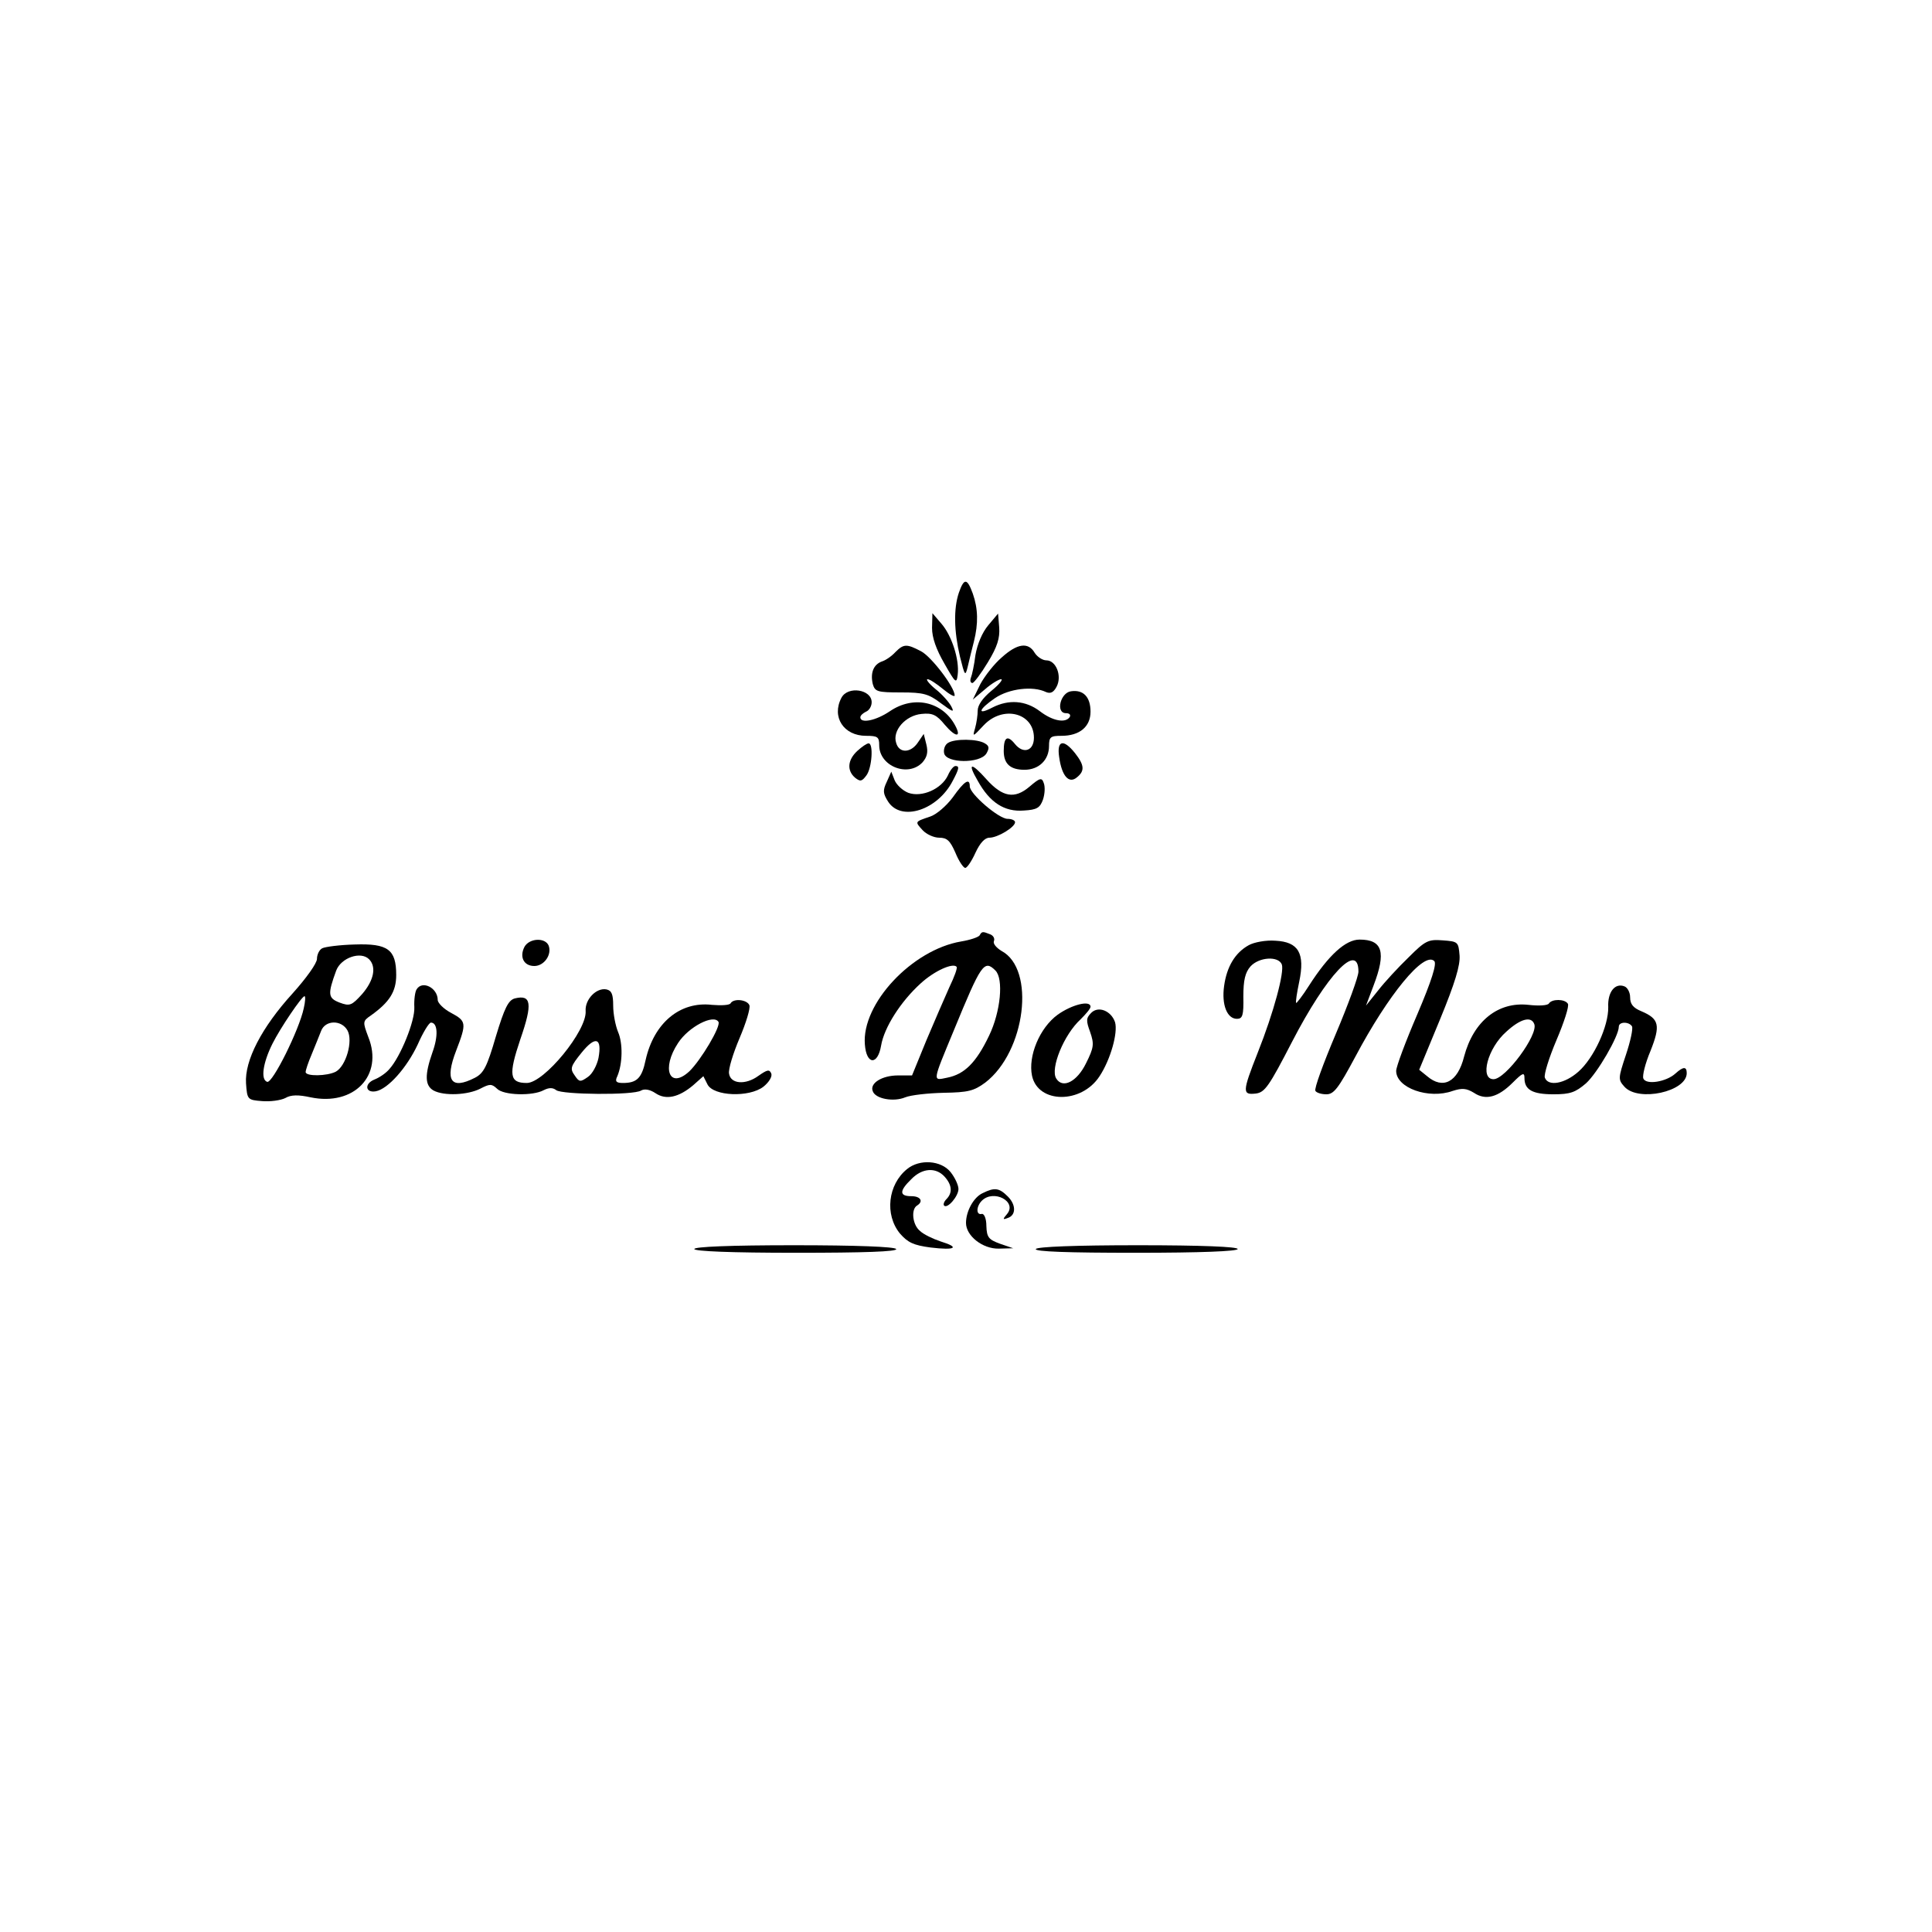 <?xml version="1.0" standalone="no"?>
<!DOCTYPE svg PUBLIC "-//W3C//DTD SVG 20010904//EN"
 "http://www.w3.org/TR/2001/REC-SVG-20010904/DTD/svg10.dtd">
<svg version="1.0" xmlns="http://www.w3.org/2000/svg"
 width="512pt" height="512pt" viewBox="0 0 512 512"
 preserveAspectRatio="xMidYMid meet">
<g transform="translate(0,512) scale(0.1,-0.1)"
fill="#000000" stroke="none">
<path d="M2541 3549 c-14 -42 -13 -101 3 -169 13 -52 14 -54 21 -25 4 17 11
46 16 65 12 48 11 87 -3 127 -15 41 -23 42 -37 2z"/>
<path d="M2470 3456 c0 -26 11 -57 33 -95 29 -51 32 -54 35 -29 5 40 -16 104
-43 135 l-24 28 -1 -39z"/>
<path d="M2619 3463 c-16 -19 -29 -50 -34 -79 -3 -25 -9 -53 -12 -60 -3 -8 -1
-14 4 -14 4 0 23 25 41 55 25 41 32 64 30 92 l-3 37 -26 -31z"/>
<path d="M2373 3392 c-10 -11 -26 -22 -36 -25 -22 -8 -31 -30 -24 -60 6 -20
12 -22 75 -22 60 0 73 -4 106 -29 31 -23 36 -25 27 -8 -6 11 -24 32 -42 46
-17 14 -26 26 -21 26 6 0 24 -12 41 -26 17 -14 31 -22 31 -17 0 22 -62 103
-89 117 -38 20 -46 20 -68 -2z"/>
<path d="M2655 3378 c-20 -17 -45 -49 -57 -71 l-20 -41 32 27 c17 15 37 27 43
27 6 0 -5 -14 -26 -31 -23 -19 -36 -38 -36 -52 0 -12 -3 -33 -7 -47 -7 -24 -6
-23 23 8 51 54 133 33 133 -33 0 -35 -28 -44 -50 -17 -20 25 -30 19 -30 -18 0
-34 17 -50 55 -50 38 0 65 26 65 63 0 24 4 27 33 27 48 0 77 24 77 64 0 39
-19 59 -52 54 -28 -4 -41 -58 -13 -58 9 0 13 -4 10 -10 -11 -17 -45 -11 -79
15 -38 29 -83 32 -126 10 -42 -22 -37 -5 7 25 37 25 100 33 135 16 12 -5 20
-1 28 14 15 28 -1 70 -27 70 -10 0 -24 9 -31 20 -17 29 -46 25 -87 -12z"/>
<path d="M2230 3271 c-27 -51 6 -101 65 -101 31 0 35 -3 35 -25 0 -56 77 -86
115 -45 12 14 15 27 10 47 l-7 28 -15 -22 c-19 -29 -50 -30 -58 -2 -11 33 25
73 67 77 29 3 40 -2 62 -29 29 -34 45 -34 27 -1 -34 63 -110 80 -173 37 -37
-25 -78 -33 -78 -16 0 5 7 11 15 15 8 3 15 14 15 25 0 34 -63 44 -80 12z"/>
<path d="M2512 3151 c-8 -5 -12 -17 -10 -27 5 -27 95 -28 112 -1 8 14 8 20 -4
27 -19 12 -80 13 -98 1z"/>
<path d="M2272 3130 c-26 -24 -28 -52 -6 -71 14 -11 18 -10 30 6 15 20 19 85
6 85 -5 0 -18 -9 -30 -20z"/>
<path d="M2807 3113 c7 -50 26 -71 47 -53 21 17 20 32 -5 64 -31 39 -49 34
-42 -11z"/>
<path d="M2512 3065 c-17 -36 -69 -59 -105 -46 -15 6 -31 21 -36 33 l-9 23
-12 -27 c-11 -23 -10 -31 4 -53 35 -53 131 -22 171 56 17 32 18 39 7 39 -5 0
-14 -11 -20 -25z"/>
<path d="M2591 3051 c32 -58 71 -83 122 -79 35 2 43 7 51 29 5 15 6 34 2 44
-5 15 -10 14 -38 -10 -39 -33 -71 -28 -114 20 -41 46 -51 44 -23 -4z"/>
<path d="M2525 3007 c-17 -23 -44 -46 -60 -51 -41 -14 -41 -13 -20 -36 10 -11
30 -20 44 -20 21 0 29 -8 43 -40 9 -22 21 -40 26 -40 5 0 17 18 27 40 12 26
25 40 37 40 22 0 68 28 68 41 0 5 -9 9 -20 9 -23 0 -100 66 -100 86 0 23 -14
15 -45 -29z"/>
<path d="M2596 2641 c-4 -5 -25 -12 -49 -16 -130 -22 -264 -165 -255 -273 4
-54 34 -56 43 -3 8 48 52 117 105 165 36 33 85 55 95 44 3 -3 -6 -27 -19 -54
-12 -27 -40 -91 -61 -141 l-38 -93 -37 0 c-43 0 -76 -21 -67 -42 7 -20 55 -29
86 -16 15 6 60 11 102 12 65 1 80 5 110 27 107 82 134 301 43 349 -13 8 -23
19 -20 26 3 7 -2 15 -10 18 -20 8 -22 8 -28 -3z m42 -93 c22 -22 14 -109 -17
-173 -34 -71 -65 -102 -111 -111 -39 -8 -40 -14 18 126 72 175 80 188 110 158z"/>
<path d="M1390 2611 c-14 -27 -2 -51 26 -51 26 0 47 30 38 54 -9 22 -51 20
-64 -3z"/>
<path d="M3309 2615 c-36 -20 -58 -57 -65 -108 -7 -50 8 -87 34 -87 15 0 18 9
17 59 0 44 5 64 19 80 23 25 74 28 83 5 7 -20 -21 -126 -64 -234 -41 -104 -41
-112 -5 -108 24 3 35 19 96 137 92 178 176 267 176 186 0 -13 -27 -87 -60
-165 -33 -78 -58 -146 -54 -151 3 -5 16 -9 29 -9 20 0 32 16 77 100 87 164
182 280 209 253 7 -7 -7 -52 -45 -141 -31 -72 -56 -139 -56 -150 0 -45 86 -76
150 -53 25 8 36 7 56 -5 31 -21 64 -12 103 27 26 26 31 28 31 12 0 -31 21 -43
77 -43 44 0 58 5 86 29 30 27 87 125 87 150 0 14 27 14 35 1 3 -6 -4 -39 -16
-75 -21 -63 -21 -66 -4 -85 37 -41 165 -13 165 36 0 18 -9 18 -30 -1 -24 -22
-78 -31 -85 -13 -3 7 5 40 19 73 27 68 23 85 -24 105 -22 9 -30 19 -30 37 0
13 -7 26 -15 29 -25 10 -45 -15 -43 -55 1 -50 -38 -135 -79 -171 -36 -32 -80
-40 -89 -16 -3 8 11 53 31 100 20 47 34 90 30 96 -8 13 -42 13 -50 1 -3 -6
-28 -7 -54 -4 -81 9 -146 -43 -171 -137 -17 -68 -56 -88 -98 -52 l-21 17 55
133 c40 97 54 144 52 170 -3 36 -4 37 -45 40 -38 3 -46 -1 -90 -45 -27 -26
-64 -66 -81 -88 l-32 -40 20 53 c34 89 24 122 -37 122 -37 0 -82 -41 -134
-122 -17 -27 -33 -47 -34 -46 -2 2 2 27 8 56 16 76 -2 106 -63 109 -25 2 -57
-4 -71 -12z m757 -209 c11 -28 -76 -146 -108 -146 -37 0 -16 82 34 126 37 34
66 42 74 20z"/>
<path d="M854 2607 c-8 -4 -14 -17 -14 -28 0 -12 -29 -52 -64 -91 -83 -91
-128 -179 -124 -239 3 -43 4 -44 42 -47 22 -2 50 2 62 8 15 9 35 9 67 2 115
-24 194 58 153 160 -15 40 -15 42 7 57 49 35 67 63 67 107 0 68 -22 84 -110
81 -39 -1 -78 -6 -86 -10z m124 -29 c20 -20 13 -56 -18 -92 -28 -31 -33 -33
-60 -23 -31 12 -32 22 -9 85 13 34 65 52 87 30z m-173 -130 c-12 -57 -83 -200
-97 -195 -18 6 -11 51 14 101 21 42 78 126 85 126 3 0 2 -15 -2 -32z m116 -59
c15 -28 -4 -94 -31 -109 -23 -12 -80 -13 -80 -1 0 5 7 26 16 47 9 22 20 49 25
62 11 29 54 30 70 1z"/>
<path d="M1104 2498 c-4 -6 -7 -27 -6 -47 2 -37 -37 -132 -66 -164 -9 -11 -27
-23 -40 -28 -27 -11 -24 -36 4 -31 32 6 82 62 111 124 14 32 30 58 35 58 18 0
20 -35 4 -79 -21 -60 -20 -88 3 -101 28 -15 91 -12 124 5 25 13 30 13 44 0 17
-18 95 -20 124 -4 14 7 24 7 33 0 15 -12 205 -14 225 -1 9 5 23 3 38 -7 28
-19 62 -11 100 21 l27 24 11 -22 c16 -31 110 -35 148 -6 15 12 24 27 21 35 -5
12 -11 10 -34 -6 -34 -25 -74 -22 -78 6 -2 12 11 54 28 94 17 40 29 79 26 87
-6 15 -42 19 -50 5 -3 -5 -25 -6 -49 -4 -85 10 -154 -48 -176 -146 -10 -48
-23 -61 -60 -61 -18 0 -22 4 -15 18 14 33 15 87 2 117 -7 17 -13 48 -13 70 0
30 -4 40 -18 43 -27 5 -57 -27 -55 -57 4 -52 -110 -191 -156 -191 -46 0 -49
21 -17 116 33 95 29 119 -15 108 -17 -5 -27 -25 -50 -101 -23 -79 -32 -97 -55
-109 -64 -33 -81 -8 -50 72 28 73 27 78 -14 100 -19 10 -35 26 -35 34 0 32
-41 53 -56 28z m800 -86 c7 -12 -47 -102 -77 -131 -53 -49 -75 7 -30 75 28 43
94 77 107 56z m-318 -96 c-4 -19 -16 -42 -28 -50 -20 -14 -23 -14 -35 4 -13
18 -11 24 18 60 37 46 55 40 45 -14z"/>
<path d="M2803 2431 c-48 -35 -79 -110 -68 -162 16 -74 131 -75 179 -1 29 44
49 115 41 143 -10 30 -44 44 -63 25 -14 -14 -14 -21 -3 -51 11 -32 10 -41 -11
-83 -24 -49 -62 -68 -79 -40 -16 26 20 116 65 157 14 14 26 28 26 33 0 18 -49
6 -87 -21z"/>
<path d="M2404 2022 c-51 -41 -60 -121 -19 -171 21 -24 36 -31 81 -37 66 -8
79 0 27 16 -21 7 -46 19 -55 28 -20 16 -24 57 -8 67 18 11 10 25 -15 25 -32 0
-32 14 0 45 29 30 65 32 88 7 20 -22 22 -43 5 -60 -6 -6 -9 -14 -6 -17 9 -9
38 25 38 44 0 10 -9 30 -21 45 -25 31 -82 35 -115 8z"/>
<path d="M2604 1958 c-24 -11 -44 -48 -44 -79 0 -34 44 -69 87 -68 l38 1 -35
12 c-30 11 -35 17 -36 47 0 20 -6 33 -12 32 -16 -4 -15 20 0 35 31 31 94 -2
67 -35 -12 -14 -12 -16 1 -11 23 7 23 35 1 57 -23 23 -35 25 -67 9z"/>
<path d="M1840 1810 c0 -6 97 -10 271 -10 177 0 268 3 264 10 -4 6 -105 10
-271 10 -169 0 -264 -4 -264 -10z"/>
<path d="M2745 1810 c-4 -7 87 -10 264 -10 174 0 271 4 271 10 0 6 -95 10
-264 10 -166 0 -267 -4 -271 -10z"/>
</g>
</svg>
